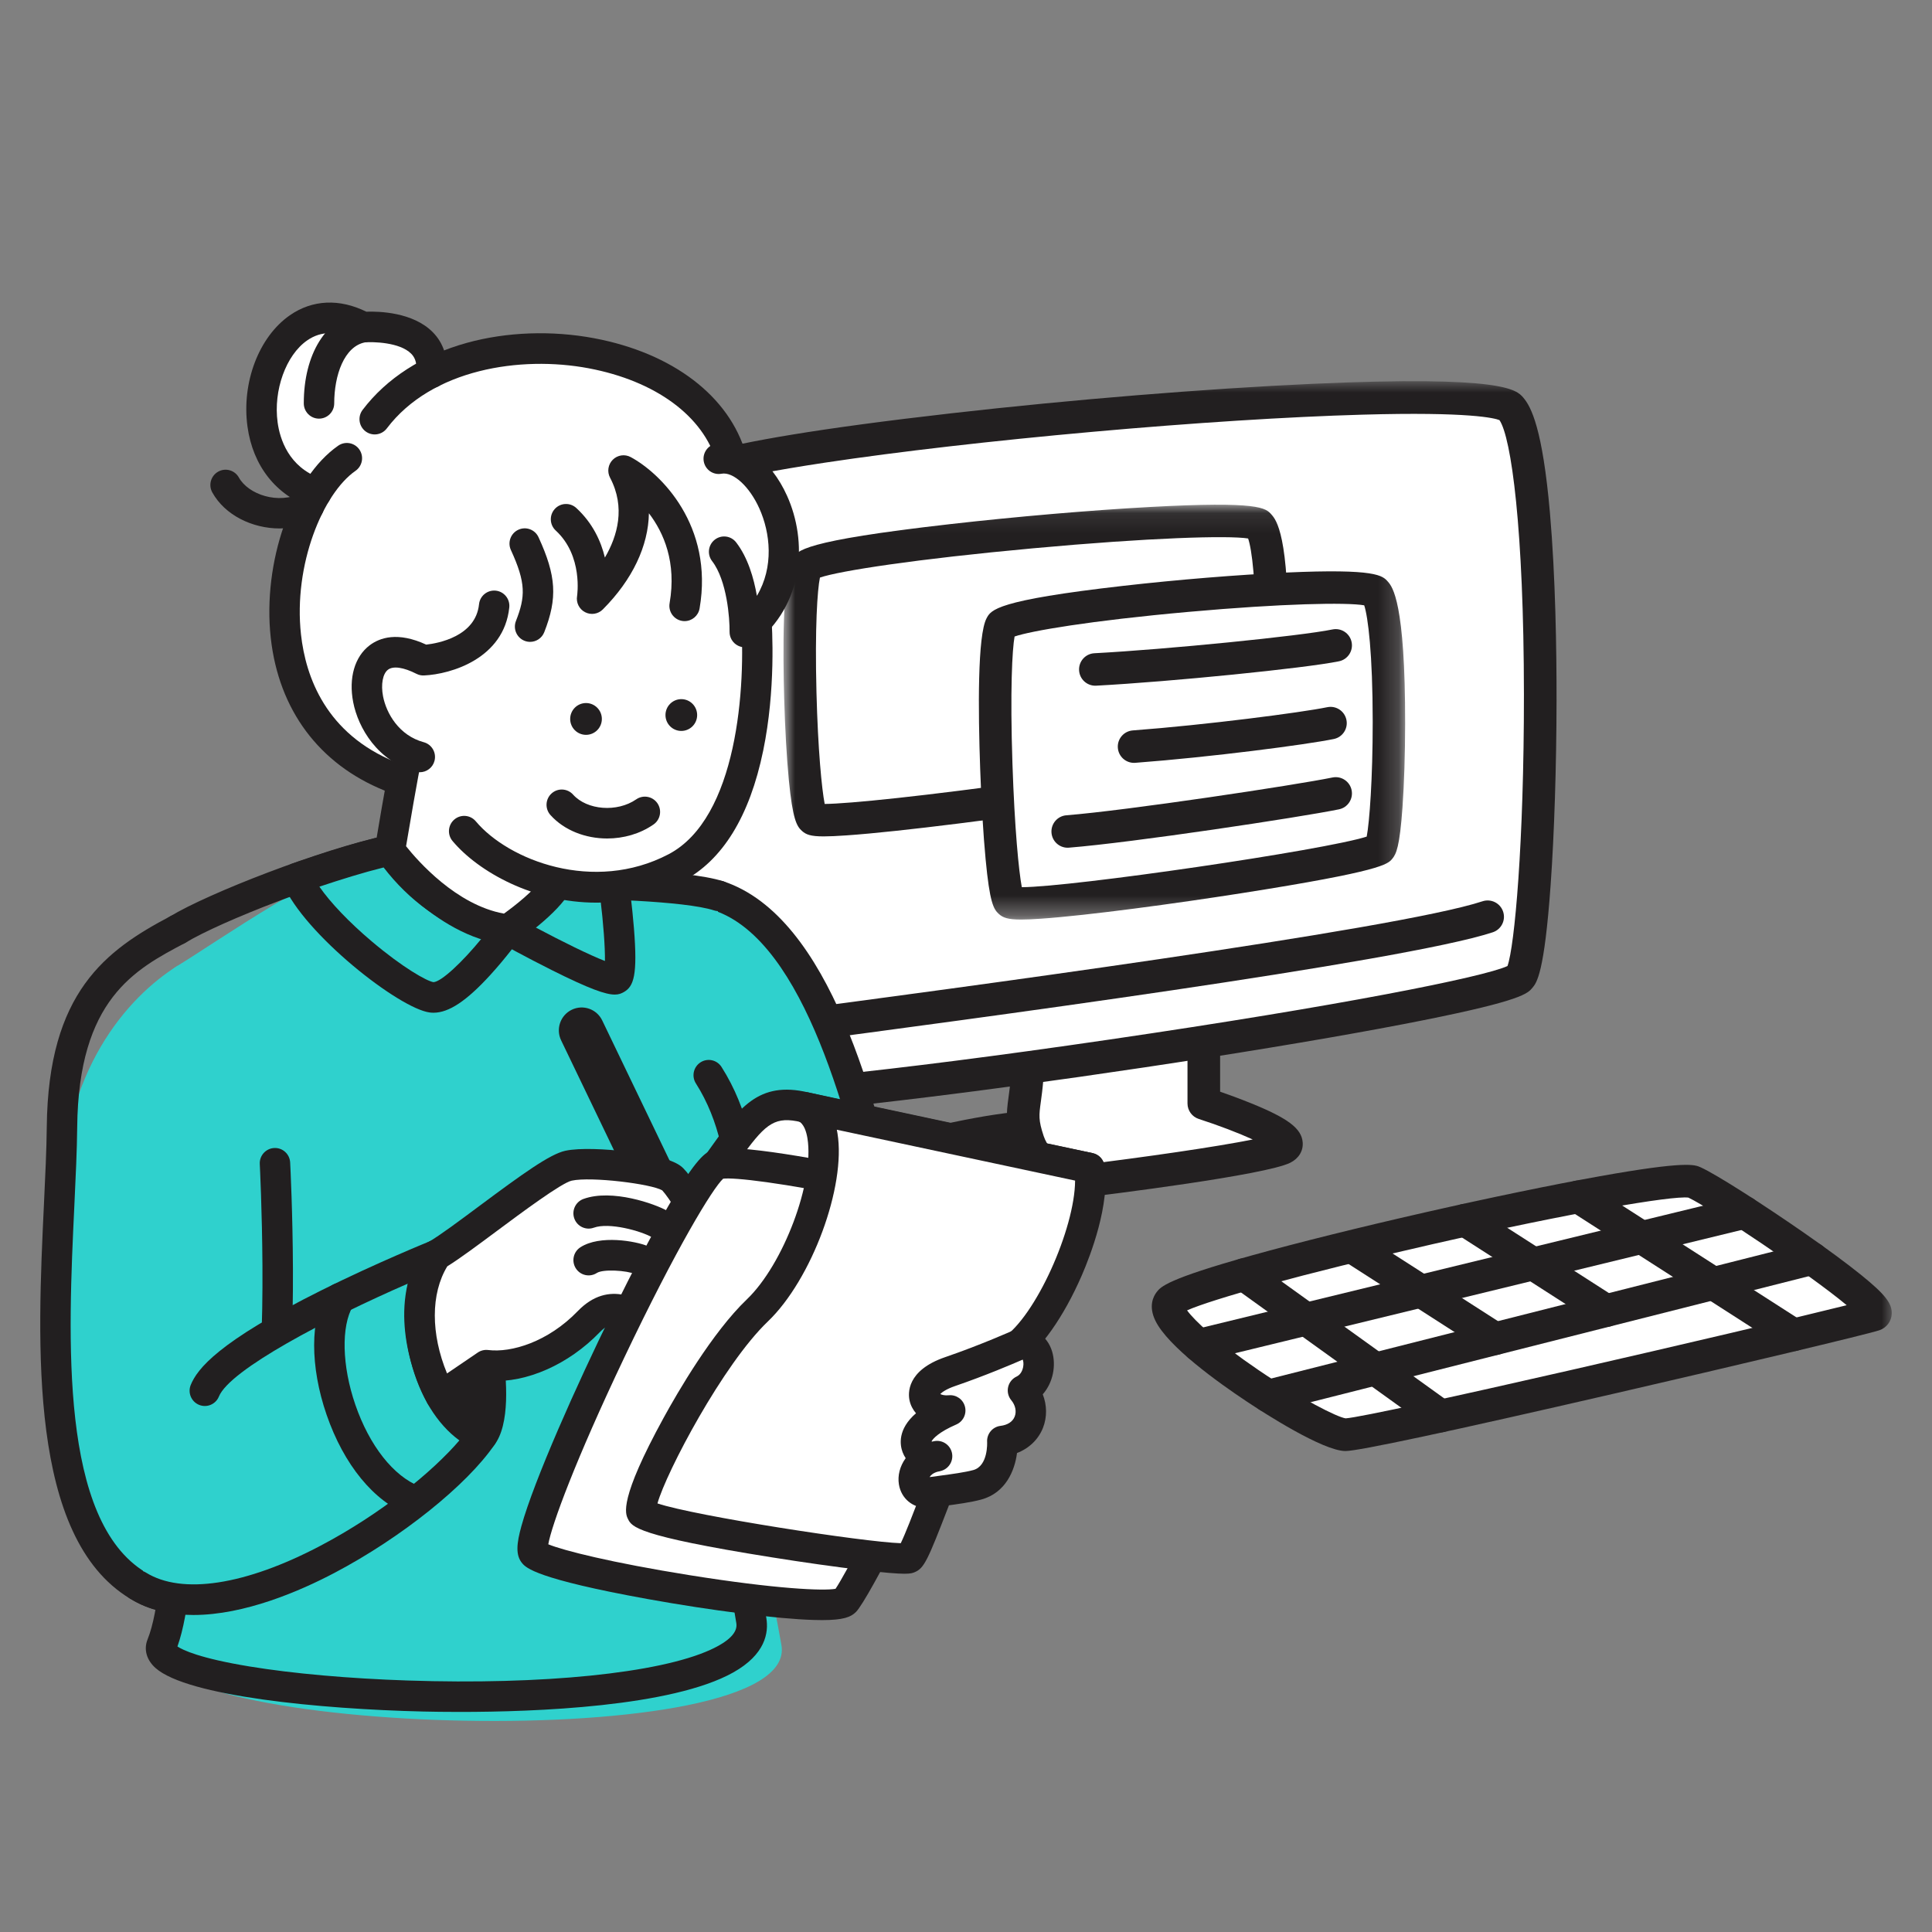 <svg width="96" height="96" viewBox="0 0 96 96" fill="none" xmlns="http://www.w3.org/2000/svg">
<rect x="0" y="0" width="96" height="96" fill="#808080" stroke="none"/>
<mask id="mask0_616_3201" style="mask-type:luminance" maskUnits="userSpaceOnUse" x="32" y="18" width="62" height="60">
<path d="M94 18.941H32.223V77.666H94V18.941Z" fill="white"/>
</mask>
<g mask="url(#mask0_616_3201)">
<path d="M47.873 70.512C47.917 70.512 47.962 70.509 48.007 70.501C48.449 70.427 48.747 70.009 48.673 69.567C48.46 68.287 47.521 67.342 46.578 67.461C45.986 67.536 45.332 68.064 45.438 69.306C45.476 69.753 45.869 70.082 46.315 70.045C46.63 70.018 46.887 69.814 46.998 69.54C47.029 69.626 47.056 69.724 47.074 69.834C47.141 70.231 47.484 70.512 47.873 70.512H47.873Z" fill="#221F20"/>
<path d="M84.171 58.742C82.792 58.127 59.06 63.491 58.118 64.696C57.175 65.901 65.534 71.29 66.856 71.29C68.179 71.29 92.22 65.649 93.123 65.332C94.026 65.016 85.549 59.358 84.171 58.742Z" fill="white"/>
<path d="M66.856 72.101C67.504 72.101 72.037 71.132 80.328 69.22C86.069 67.897 92.846 66.289 93.39 66.098C93.745 65.974 93.984 65.654 93.999 65.284C94.021 64.764 93.668 64.315 92.488 63.359C91.787 62.792 90.804 62.066 89.646 61.261C87.749 59.941 85.306 58.361 84.5 58.001C84.214 57.873 83.782 57.68 79.508 58.444C77.129 58.87 74.037 59.509 70.8 60.245C67.539 60.987 64.475 61.748 62.174 62.389C57.977 63.558 57.678 63.942 57.479 64.196C57.303 64.42 57.061 64.905 57.41 65.624C58.034 66.906 60.516 68.687 61.941 69.634C62.811 70.213 65.738 72.101 66.856 72.101ZM91.761 64.855C86.916 66.066 68.236 70.392 66.864 70.477C66.448 70.418 64.688 69.541 62.533 68.077C60.453 66.663 59.353 65.618 58.985 65.111C60.224 64.565 64.586 63.322 71.182 61.823C78.147 60.24 83.069 59.41 83.893 59.508C85.06 60.062 89.913 63.311 91.761 64.855ZM83.84 59.483C83.84 59.483 83.841 59.484 83.842 59.484C83.841 59.484 83.841 59.484 83.84 59.483Z" fill="#221F20"/>
<path d="M71.589 71.172C71.841 71.172 72.09 71.054 72.248 70.833C72.509 70.469 72.426 69.962 72.062 69.701L62.291 62.674C61.927 62.412 61.42 62.495 61.159 62.859C60.898 63.224 60.981 63.731 61.345 63.992L71.117 71.019C71.26 71.122 71.425 71.172 71.589 71.172Z" fill="#221F20"/>
<path d="M74.291 67.331C74.558 67.331 74.819 67.199 74.974 66.957C75.216 66.58 75.106 66.078 74.729 65.836L67.617 61.271C67.24 61.029 66.739 61.139 66.498 61.516C66.256 61.893 66.366 62.395 66.743 62.637L73.854 67.202C73.99 67.289 74.141 67.331 74.291 67.331Z" fill="#221F20"/>
<path d="M79.804 65.936C80.071 65.936 80.332 65.804 80.487 65.562C80.729 65.185 80.619 64.683 80.242 64.441L73.24 59.946C72.862 59.704 72.361 59.814 72.12 60.191C71.878 60.568 71.988 61.07 72.365 61.312L79.367 65.808C79.503 65.894 79.654 65.936 79.804 65.936Z" fill="#221F20"/>
<path d="M89.113 67.139C89.38 67.139 89.641 67.007 89.796 66.765C90.038 66.388 89.928 65.886 89.551 65.644L78.867 58.785C78.49 58.544 77.989 58.654 77.747 59.031C77.506 59.408 77.615 59.91 77.992 60.152L88.676 67.01C88.812 67.097 88.963 67.139 89.113 67.139Z" fill="#221F20"/>
<path d="M59.561 67.658C59.624 67.658 59.689 67.651 59.753 67.635L86.873 61.034C87.308 60.929 87.575 60.49 87.469 60.054C87.363 59.619 86.925 59.351 86.49 59.457L59.37 66.058C58.935 66.164 58.668 66.603 58.774 67.038C58.864 67.409 59.196 67.658 59.561 67.658Z" fill="#221F20"/>
<path d="M63.022 70.181C63.088 70.181 63.155 70.173 63.221 70.156L90.243 63.321C90.677 63.211 90.94 62.77 90.831 62.336C90.721 61.901 90.28 61.637 89.846 61.748L62.824 68.583C62.39 68.692 62.127 69.134 62.237 69.568C62.33 69.936 62.66 70.181 63.022 70.181Z" fill="#221F20"/>
<path d="M45.179 70.795C45.433 70.795 45.682 70.677 45.84 70.455C46.1 70.09 46.015 69.583 45.651 69.323C42.926 67.377 39.637 67.376 37.235 67.376C36.05 67.376 34.706 67.375 34.407 67.061C34.364 67.016 34.346 66.924 34.353 66.786C34.399 65.837 35.485 65.384 37.013 64.847C38.21 64.427 39.34 64.031 39.603 63.025C39.846 62.096 39.133 61.283 38.898 61.016C38.844 60.954 38.836 60.922 38.836 60.922C38.847 60.706 39.761 59.613 44.025 58.3C47.191 57.324 50.476 56.773 51.82 56.801C52.269 56.808 52.639 56.455 52.648 56.007C52.658 55.559 52.303 55.188 51.855 55.178C50.218 55.144 46.991 55.731 44.013 56.608C40.197 57.733 37.967 58.937 37.384 60.189C37.083 60.837 37.191 61.529 37.681 62.087C37.949 62.393 38.013 62.559 38.027 62.616C37.856 62.832 36.997 63.133 36.477 63.316C34.941 63.855 32.837 64.594 32.734 66.707C32.705 67.306 32.872 67.801 33.233 68.18C34.011 68.998 35.434 68.998 37.235 68.999C39.539 68.999 42.407 68.999 44.709 70.644C44.852 70.746 45.017 70.795 45.179 70.795L45.179 70.795Z" fill="#221F20"/>
<path d="M51.088 52.072C51.088 55.14 50.529 55.019 51.088 56.701C51.648 58.383 53.558 58.722 53.558 58.722C53.558 58.722 62.592 57.629 63.75 57.049C64.909 56.469 59.815 54.829 59.815 54.829V50.748" fill="white"/>
<path d="M53.559 59.534C53.591 59.534 53.624 59.532 53.656 59.528C55.188 59.343 62.892 58.387 64.114 57.775C64.532 57.566 64.763 57.188 64.73 56.766C64.678 56.075 64.003 55.565 62.153 54.816C61.585 54.586 61.024 54.383 60.627 54.245V50.748C60.627 50.299 60.264 49.936 59.816 49.936C59.369 49.936 59.006 50.299 59.006 50.748V54.829C59.006 55.181 59.233 55.493 59.568 55.601C60.563 55.922 61.547 56.301 62.248 56.62C60.437 56.986 56.883 57.5 53.602 57.9C53.27 57.811 52.193 57.45 51.858 56.445C51.594 55.651 51.626 55.421 51.72 54.737C51.796 54.181 51.9 53.421 51.9 52.072C51.9 51.623 51.537 51.26 51.089 51.26C50.642 51.26 50.279 51.623 50.279 52.072C50.279 53.31 50.183 54.007 50.114 54.516C49.998 55.363 49.954 55.857 50.32 56.957C51.024 59.073 53.32 59.504 53.417 59.521C53.464 59.529 53.511 59.534 53.559 59.534L53.559 59.534Z" fill="#221F20"/>
<path d="M75.076 20.286C73.457 18.418 34.771 21.897 33.664 23.985C32.315 26.527 33.365 53.316 34.639 54.476C35.913 55.636 74.367 49.953 75.525 48.561C76.683 47.17 77.206 22.744 75.076 20.286Z" fill="white"/>
<path d="M35.874 55.443C36.405 55.443 37.106 55.414 38.045 55.349C42.526 55.039 51.402 53.909 60.131 52.537C64.357 51.873 68.034 51.234 70.765 50.687C75.619 49.716 75.912 49.364 76.147 49.081C76.354 48.832 76.739 48.37 77.051 43.959C77.233 41.395 77.339 38.066 77.344 34.825C77.347 32.315 77.293 28.656 77.015 25.474C76.65 21.298 76.082 20.209 75.688 19.754C75.351 19.366 74.725 18.643 65.2 19.073C59.936 19.311 53.244 19.856 47.299 20.533C33.759 22.074 33.211 23.107 32.948 23.604C31.937 25.509 32.241 36.465 32.358 39.777C32.488 43.472 32.7 46.98 32.952 49.656C33.405 54.45 33.819 54.827 34.094 55.076C34.323 55.285 34.626 55.443 35.874 55.443V55.443ZM74.906 48.001C73.744 48.545 66.594 49.976 55.13 51.654C43.861 53.304 36.656 53.97 35.192 53.799C34.774 52.582 34.222 47.054 33.962 39.256C33.68 30.804 33.936 25.494 34.342 24.449C34.585 24.306 35.784 23.774 41.007 22.987C44.627 22.442 49.352 21.898 54.312 21.455C59.281 21.01 64.028 20.709 67.678 20.605C73.043 20.452 74.271 20.781 74.507 20.875C75.097 21.736 75.717 26.291 75.723 34.49C75.728 41.909 75.256 47.035 74.906 48.001Z" fill="#221F20"/>
<path d="M36.739 52.163C36.777 52.163 36.816 52.161 36.854 52.155C37.233 52.101 38.147 51.98 39.411 51.813C47.7 50.714 69.716 47.796 74.174 46.325C74.599 46.185 74.83 45.727 74.69 45.301C74.55 44.875 74.091 44.644 73.666 44.784C69.353 46.206 46.657 49.215 39.198 50.204C37.93 50.372 37.013 50.493 36.626 50.548C36.183 50.611 35.875 51.022 35.938 51.466C35.995 51.871 36.342 52.163 36.739 52.163L36.739 52.163Z" fill="#221F20"/>
</g>
<mask id="mask1_616_3201" style="mask-type:luminance" maskUnits="userSpaceOnUse" x="38" y="25" width="32" height="21">
<path d="M69.821 25.08H38.933V45.692H69.821V25.08Z" fill="white"/>
</mask>
<g mask="url(#mask1_616_3201)">
<path d="M62.577 26.105C61.823 25.235 40.586 27.191 40.071 28.162C39.443 29.345 39.793 40.147 40.386 40.687C40.979 41.227 62.108 38.246 62.647 37.598C63.186 36.951 63.568 27.248 62.577 26.105Z" fill="white"/>
<path d="M40.93 41.56C41.215 41.56 41.58 41.543 42.059 41.51C44.787 41.321 50.108 40.627 54.171 40.023C56.522 39.674 58.568 39.34 60.088 39.059C62.918 38.534 63.064 38.358 63.267 38.115C63.448 37.897 63.639 37.537 63.806 35.766C63.906 34.7 63.973 33.38 63.992 32.049C64.072 26.598 63.405 25.828 63.186 25.576C62.895 25.24 62.595 24.893 57.12 25.193C54.183 25.353 50.478 25.672 47.207 26.044C39.837 26.883 39.583 27.361 39.359 27.783C38.871 28.703 38.903 32.504 38.965 34.689C39.008 36.204 39.09 37.645 39.196 38.746C39.386 40.724 39.593 41.056 39.844 41.284C40.049 41.471 40.279 41.56 40.93 41.56V41.56ZM62.014 36.997C61.022 37.292 57.234 37.975 51.485 38.78C45.933 39.558 42.17 39.938 40.978 39.948C40.833 39.193 40.643 37.261 40.57 34.406C40.487 31.151 40.617 29.304 40.742 28.7C41.692 28.369 45.528 27.776 51.332 27.245C57.148 26.712 61.032 26.6 62.018 26.757C62.203 27.285 62.419 28.924 62.382 31.9C62.351 34.415 62.161 36.34 62.014 36.997Z" fill="#221F20"/>
<path d="M68.36 29.437C67.631 28.597 50.232 30.162 49.733 31.101C49.127 32.244 49.599 44.294 50.172 44.815C50.745 45.337 68.041 42.781 68.562 42.155C69.083 41.529 69.318 30.543 68.36 29.437Z" fill="white"/>
<path d="M50.736 45.692C50.996 45.692 51.321 45.678 51.733 45.649C54.074 45.487 58.428 44.895 61.705 44.38C68.669 43.287 68.953 42.946 69.181 42.672C69.376 42.437 69.55 42.083 69.689 40.117C69.772 38.937 69.819 37.467 69.821 35.977C69.83 29.902 69.182 29.154 68.969 28.908C68.7 28.599 68.395 28.247 63.898 28.45C61.52 28.558 58.499 28.804 55.816 29.11C49.496 29.829 49.244 30.303 49.022 30.722C48.571 31.572 48.6 35.269 48.705 38.22C48.764 39.89 48.859 41.477 48.974 42.689C49.178 44.854 49.367 45.173 49.63 45.413C49.836 45.6 50.08 45.692 50.736 45.692L50.736 45.692ZM67.911 41.57C65.83 42.244 53.275 44.078 50.773 44.084C50.622 43.281 50.416 41.18 50.308 37.947C50.187 34.304 50.297 32.269 50.414 31.628C51.196 31.356 54.142 30.843 59.057 30.404C63.735 29.985 66.916 29.926 67.787 30.078C67.975 30.645 68.208 32.477 68.209 35.859C68.21 38.711 68.047 40.861 67.911 41.57Z" fill="#221F20"/>
<path d="M54.423 34.072C54.437 34.072 54.452 34.072 54.467 34.071C58.197 33.872 64.85 33.204 66.533 32.859C66.969 32.77 67.25 32.343 67.161 31.906C67.072 31.47 66.646 31.188 66.21 31.277C64.614 31.605 57.981 32.267 54.381 32.459C53.936 32.482 53.595 32.862 53.619 33.307C53.642 33.738 53.997 34.072 54.423 34.072Z" fill="#221F20"/>
<path d="M56.348 37.906C56.368 37.906 56.389 37.906 56.409 37.904C60.162 37.622 64.907 37.002 66.275 36.721C66.712 36.632 66.993 36.206 66.903 35.769C66.814 35.332 66.388 35.051 65.952 35.14C64.655 35.406 59.921 36.021 56.288 36.294C55.844 36.328 55.511 36.715 55.545 37.16C55.577 37.584 55.93 37.906 56.348 37.906Z" fill="#221F20"/>
<path d="M53.051 42.123C53.072 42.123 53.094 42.122 53.115 42.12C56.25 41.871 64.591 40.613 66.533 40.215C66.969 40.126 67.25 39.699 67.161 39.262C67.072 38.826 66.646 38.544 66.21 38.633C64.347 39.015 56.005 40.272 52.988 40.511C52.544 40.546 52.213 40.935 52.248 41.38C52.282 41.802 52.634 42.123 53.051 42.123Z" fill="#221F20"/>
</g>
<path d="M35.713 44.515C40.751 46.192 42.931 55.571 44.206 60.925C44.206 60.925 46.588 62.614 45.402 64.509L50.687 66.786C47.452 67.303 45.402 73.229 47.516 73.577C47.516 73.577 41.959 73.876 38.08 71.849C34.201 69.821 30.814 54.309 30.814 54.309" fill="#2FD1CD"/>
<path d="M46.701 74.353C44.946 74.353 40.864 74.16 37.73 72.522C35.914 71.573 34.129 68.311 32.273 62.552C30.945 58.433 30.083 54.51 30.075 54.471C29.985 54.062 30.244 53.657 30.651 53.567C31.059 53.477 31.462 53.737 31.552 54.146C31.56 54.184 32.408 58.045 33.715 62.095C35.947 69.019 37.626 70.756 38.428 71.175C40.876 72.454 44.091 72.758 45.956 72.819C45.917 72.623 45.897 72.412 45.898 72.187C45.901 70.534 47.003 68.055 48.783 66.792L45.103 65.207C44.9 65.119 44.745 64.947 44.679 64.735C44.614 64.523 44.644 64.293 44.761 64.105C45.549 62.846 43.84 61.596 43.767 61.544C43.62 61.437 43.513 61.279 43.47 61.102L43.427 60.921C42.249 55.972 40.056 46.76 35.474 45.235C35.078 45.103 34.864 44.674 34.995 44.276C35.126 43.878 35.554 43.663 35.95 43.794C41.305 45.577 43.542 54.873 44.879 60.486C45.743 61.194 46.814 62.581 46.397 64.112L50.985 66.089C51.294 66.222 51.478 66.545 51.437 66.88C51.395 67.216 51.138 67.483 50.806 67.536C48.936 67.835 47.413 70.566 47.41 72.19C47.409 72.371 47.431 72.794 47.638 72.828C48.019 72.891 48.291 73.231 48.27 73.618C48.249 74.005 47.941 74.314 47.556 74.335C47.504 74.338 47.194 74.353 46.701 74.353L46.701 74.353Z" fill="#221F20"/>
<path d="M35.713 44.515C33.799 43.893 27.7 43.886 27.7 43.886L19.377 42.248C16.267 42.915 10.73 46.832 8.829 47.985C5.344 50.099 10.866 59.362 9.803 65.585C8.741 71.808 9.205 78.901 8.032 81.751C6.22 86.158 39.794 87.347 38.829 81.746C37.864 76.146 35.511 68.252 36.338 64.785C37.164 61.318 37.332 56.752 35.216 53.427" fill="#2FD1CD"/>
<path d="M22.847 85.065C22.1 85.065 21.476 85.055 21.028 85.045C15.883 84.924 9.313 84.285 7.731 82.885C7.283 82.488 7.133 81.958 7.331 81.466C7.907 80.036 8.06 77.315 8.237 74.164C8.39 71.441 8.563 68.355 9.058 65.456C9.129 65.043 9.52 64.766 9.931 64.836C10.342 64.907 10.619 65.3 10.548 65.713C10.068 68.527 9.897 71.567 9.747 74.249C9.57 77.392 9.417 80.126 8.817 81.813C9.081 81.989 9.923 82.4 12.407 82.807C14.557 83.16 17.347 83.407 20.262 83.504C26.977 83.727 32.737 83.143 35.294 81.98C36.23 81.554 36.666 81.107 36.587 80.65C35.229 72.772 34.907 67.524 35.602 64.608C36.08 62.603 36.936 57.54 34.579 53.835C34.354 53.482 34.457 53.013 34.809 52.787C35.16 52.561 35.628 52.664 35.853 53.018C38.523 57.213 37.595 62.768 37.073 64.961C36.436 67.635 36.773 72.826 38.077 80.391C38.205 81.135 38.025 82.21 36.438 83.101C33.388 84.813 26.585 85.065 22.847 85.065Z" fill="#221F20"/>
<path d="M8.83 46.951C8.574 46.951 8.324 46.82 8.182 46.584C7.966 46.225 8.081 45.759 8.438 45.542C10.359 44.377 15.933 42.21 19.219 41.506C19.319 41.485 19.422 41.484 19.522 41.503L27.774 43.127C28.512 43.13 34.037 43.172 35.946 43.793C36.343 43.922 36.56 44.35 36.432 44.749C36.303 45.148 35.877 45.366 35.48 45.237C34.004 44.757 29.363 44.647 27.699 44.645C27.65 44.645 27.602 44.64 27.554 44.631L19.385 43.023C16.263 43.722 10.979 45.775 9.22 46.842C9.098 46.916 8.963 46.951 8.83 46.951Z" fill="#221F20"/>
<path d="M14.761 43.631C15.678 45.827 20.208 49.395 21.45 49.557C22.693 49.72 25.224 46.192 25.224 46.192C22.848 45.626 20.859 44.381 19.377 42.248C17.844 42.597 16.269 43.119 14.761 43.631Z" fill="#2FD1CD"/>
<path d="M21.541 50.322C21.478 50.322 21.415 50.318 21.353 50.31C19.819 50.109 15.095 46.392 14.063 43.924C13.982 43.73 13.985 43.51 14.072 43.318C14.158 43.126 14.32 42.979 14.519 42.911C16.108 42.373 17.663 41.86 19.21 41.508C19.51 41.44 19.821 41.56 19.997 41.814C21.316 43.712 23.083 44.902 25.399 45.453C25.644 45.512 25.845 45.689 25.933 45.927C26.021 46.164 25.985 46.43 25.838 46.636C25.811 46.673 25.169 47.564 24.36 48.449C23.185 49.734 22.304 50.322 21.541 50.322ZM15.87 44.058C16.415 44.846 17.345 45.824 18.471 46.776C20.009 48.078 21.205 48.752 21.54 48.803C21.928 48.783 22.965 47.82 23.949 46.612C21.967 45.932 20.329 44.756 19.064 43.103C18.017 43.364 16.953 43.698 15.87 44.058Z" fill="#221F20"/>
<path d="M27.7 43.886L30.504 43.947C30.504 43.947 31.111 48.353 30.626 48.635C30.141 48.917 25.224 46.192 25.224 46.192C26.201 45.515 27.037 44.753 27.7 43.886V43.886Z" fill="#2FD1CD"/>
<path d="M30.547 49.42C30.1 49.42 29.301 49.147 27.406 48.198C26.117 47.553 24.871 46.863 24.859 46.856C24.63 46.729 24.482 46.492 24.469 46.23C24.456 45.967 24.579 45.717 24.795 45.567C25.734 44.916 26.51 44.195 27.1 43.423C27.247 43.232 27.477 43.12 27.716 43.127L30.52 43.188C30.891 43.196 31.202 43.474 31.253 43.843C31.259 43.889 31.408 44.979 31.5 46.124C31.688 48.464 31.49 49.01 31.004 49.292C30.878 49.365 30.748 49.42 30.547 49.42L30.547 49.42ZM26.617 46.085C27.951 46.794 29.314 47.464 30.059 47.751C30.071 47.065 29.976 45.847 29.837 44.692L28.056 44.653C27.64 45.154 27.158 45.632 26.617 46.085Z" fill="#221F20"/>
<path d="M20.238 37.423C19.957 38.753 19.377 42.248 19.377 42.248C19.377 42.248 21.876 45.789 25.224 46.192C25.224 46.192 27.096 44.941 27.7 43.886L28.526 38.574" fill="white"/>
<path d="M25.224 46.951C25.194 46.951 25.164 46.949 25.134 46.946C21.495 46.507 18.87 42.843 18.76 42.687C18.645 42.524 18.598 42.321 18.631 42.124C18.655 41.98 19.217 38.596 19.499 37.265C19.585 36.855 19.987 36.594 20.395 36.68C20.803 36.767 21.064 37.17 20.978 37.581C20.753 38.643 20.327 41.153 20.177 42.048C20.76 42.781 22.675 44.968 25.04 45.397C25.594 45.001 26.562 44.237 26.976 43.617L27.78 38.456C27.844 38.042 28.231 37.759 28.643 37.824C29.056 37.888 29.338 38.277 29.273 38.691L28.447 44.003C28.432 44.095 28.401 44.184 28.355 44.264C27.682 45.44 25.849 46.686 25.642 46.824C25.518 46.907 25.372 46.951 25.224 46.951V46.951Z" fill="#221F20"/>
<path d="M19.377 38.573C14.656 37.307 11.662 29.073 17.234 22.77C19.579 19.219 23.951 14.62 33.483 19.135C36.251 20.447 41.152 27.57 37.563 30.524C37.637 32.795 37.65 41.103 33.567 43.121C30.503 44.635 25.46 44.089 23.063 41.3C22.623 39.788 20.016 36.194 19.377 38.573V38.573Z" fill="white"/>
<path d="M29.627 44.852C26.529 44.852 23.781 43.333 22.486 41.789C22.217 41.468 22.258 40.989 22.578 40.719C22.897 40.449 23.374 40.49 23.643 40.811C25.267 42.748 29.499 44.395 33.219 42.448C36.634 40.66 37.084 34.149 36.81 30.583C36.778 30.165 37.09 29.8 37.506 29.768C37.922 29.737 38.286 30.048 38.318 30.466C38.382 31.306 38.544 34.282 37.924 37.293C37.249 40.569 35.901 42.756 33.917 43.794C32.484 44.545 31.02 44.852 29.627 44.852Z" fill="#221F20"/>
<path d="M20.86 38.372C20.795 38.372 20.729 38.364 20.663 38.346C18.76 37.833 17.797 36.165 17.55 34.892C17.317 33.688 17.622 32.631 18.368 32.065C18.874 31.682 19.765 31.378 21.178 32.031C21.771 31.964 23.635 31.626 23.803 30.024C23.846 29.608 24.218 29.306 24.634 29.349C25.049 29.393 25.35 29.767 25.306 30.183C25.041 32.718 22.419 33.502 21.069 33.563C20.939 33.57 20.81 33.541 20.694 33.482C20.053 33.156 19.537 33.081 19.279 33.277C19.018 33.475 18.919 34.008 19.034 34.602C19.198 35.446 19.825 36.548 21.055 36.88C21.459 36.989 21.698 37.405 21.589 37.81C21.499 38.149 21.193 38.372 20.86 38.372V38.372Z" fill="#221F20"/>
<path d="M26.34 31.894C26.248 31.894 26.154 31.877 26.063 31.841C25.675 31.687 25.484 31.247 25.637 30.857C26.11 29.65 26.14 28.971 25.386 27.33C25.211 26.949 25.377 26.498 25.756 26.323C26.135 26.147 26.584 26.313 26.759 26.694C27.642 28.615 27.709 29.718 27.044 31.413C26.926 31.712 26.641 31.894 26.34 31.894V31.894Z" fill="#221F20"/>
<path d="M34.018 30.863C33.975 30.863 33.931 30.86 33.888 30.852C33.476 30.78 33.201 30.387 33.272 29.974C33.623 27.939 32.983 26.471 32.244 25.504C32.216 27.122 31.433 28.797 29.954 30.282C29.721 30.516 29.363 30.572 29.071 30.419C28.779 30.267 28.618 29.942 28.675 29.616C28.677 29.599 28.983 27.62 27.614 26.361C27.307 26.078 27.286 25.598 27.568 25.289C27.85 24.98 28.328 24.959 28.636 25.242C29.456 25.997 29.863 26.898 30.057 27.705C30.682 26.635 31.092 25.214 30.314 23.737C30.158 23.442 30.213 23.079 30.448 22.844C30.684 22.608 31.045 22.555 31.338 22.712C32.832 23.515 35.471 26.119 34.762 30.233C34.698 30.602 34.379 30.863 34.018 30.863L34.018 30.863Z" fill="#221F20"/>
<path d="M15.708 24.497C10.719 22.77 13.275 13.658 18.039 16.257C18.039 16.257 21.673 15.946 21.44 18.521" fill="white"/>
<path d="M15.708 25.256C15.626 25.256 15.543 25.243 15.461 25.214C13.717 24.611 12.563 23.146 12.297 21.195C11.998 19.007 12.864 16.734 14.403 15.666C15.522 14.89 16.864 14.829 18.202 15.488C18.835 15.466 20.519 15.511 21.501 16.503C22.029 17.035 22.268 17.757 22.193 18.59C22.155 19.007 21.787 19.315 21.371 19.277C20.956 19.239 20.649 18.87 20.687 18.453C20.733 17.944 20.562 17.707 20.429 17.573C19.863 17.002 18.526 16.977 18.102 17.013C17.955 17.025 17.807 16.995 17.677 16.924C16.775 16.432 15.963 16.429 15.263 16.915C14.208 17.646 13.577 19.398 13.795 20.988C13.904 21.79 14.33 23.217 15.954 23.779C16.349 23.916 16.559 24.348 16.422 24.744C16.315 25.058 16.021 25.256 15.708 25.256Z" fill="#221F20"/>
<path d="M15.851 20.802C15.434 20.802 15.095 20.462 15.095 20.043C15.095 17.592 16.199 15.812 17.907 15.509C18.318 15.437 18.71 15.712 18.783 16.125C18.855 16.538 18.581 16.931 18.17 17.004C17.09 17.196 16.607 18.669 16.607 20.043C16.607 20.462 16.269 20.802 15.851 20.802Z" fill="#221F20"/>
<path d="M13.901 26.259C12.533 26.259 11.174 25.597 10.549 24.468C10.346 24.101 10.478 23.639 10.843 23.435C11.208 23.232 11.668 23.364 11.871 23.73C12.333 24.565 13.83 25.09 14.996 24.489C15.367 24.297 15.823 24.445 16.014 24.818C16.204 25.191 16.058 25.648 15.686 25.84C15.133 26.125 14.516 26.258 13.901 26.258L13.901 26.259Z" fill="#221F20"/>
<path d="M37.008 32.163C36.893 32.163 36.778 32.137 36.671 32.083C36.41 31.953 36.247 31.683 36.252 31.391C36.262 30.741 36.125 28.841 35.383 27.88C35.128 27.549 35.188 27.072 35.519 26.815C35.849 26.559 36.324 26.619 36.579 26.951C37.161 27.705 37.458 28.73 37.609 29.607C38.467 28.169 38.275 26.471 37.731 25.263C37.241 24.172 36.433 23.433 35.852 23.539C35.441 23.617 35.047 23.344 34.97 22.932C34.894 22.52 35.165 22.124 35.575 22.047C36.882 21.803 38.302 22.844 39.109 24.637C40.114 26.871 39.999 30.014 37.474 32.001C37.339 32.108 37.174 32.163 37.008 32.163H37.008Z" fill="#221F20"/>
<path d="M36.338 23.529C36.009 23.529 35.706 23.312 35.611 22.979C34.955 20.677 32.578 18.928 29.251 18.3C25.867 17.662 21.453 18.338 19.221 21.287C18.968 21.621 18.494 21.686 18.161 21.432C17.829 21.178 17.764 20.702 18.017 20.368C19.205 18.798 20.996 17.646 23.196 17.037C25.168 16.491 27.418 16.41 29.53 16.808C33.432 17.544 36.248 19.694 37.065 22.561C37.18 22.964 36.948 23.384 36.546 23.5C36.477 23.52 36.407 23.529 36.338 23.529Z" fill="#221F20"/>
<path d="M19.378 39.333C19.283 39.333 19.187 39.315 19.094 39.277C15.852 37.96 13.849 35.268 13.454 31.696C13.037 27.938 14.509 23.743 16.805 22.146C17.148 21.907 17.619 21.993 17.857 22.337C18.095 22.682 18.009 23.155 17.666 23.394C16.047 24.52 14.572 28.058 14.956 31.528C15.191 33.645 16.197 36.463 19.661 37.87C20.049 38.027 20.235 38.47 20.079 38.858C19.96 39.154 19.677 39.333 19.378 39.333Z" fill="#221F20"/>
<path d="M29.119 36.514C29.553 36.514 29.906 36.161 29.906 35.724C29.906 35.288 29.553 34.934 29.119 34.934C28.684 34.934 28.332 35.288 28.332 35.724C28.332 36.161 28.684 36.514 29.119 36.514Z" fill="#221F20"/>
<path d="M33.854 36.32C34.289 36.32 34.641 35.967 34.641 35.53C34.641 35.094 34.289 34.74 33.854 34.74C33.42 34.74 33.067 35.094 33.067 35.53C33.067 35.967 33.42 36.32 33.854 36.32Z" fill="#221F20"/>
<path d="M30.169 41.664C29.096 41.664 28.038 41.264 27.351 40.498C27.072 40.187 27.097 39.706 27.407 39.426C27.717 39.146 28.195 39.171 28.475 39.482C29.173 40.261 30.669 40.374 31.614 39.719C31.958 39.481 32.429 39.568 32.666 39.912C32.903 40.257 32.817 40.73 32.473 40.968C31.798 41.437 30.979 41.664 30.169 41.664Z" fill="#221F20"/>
<path d="M8.829 47.985C6.307 49.563 3.078 53.239 3.014 59.787C2.95 66.335 2.057 77.18 6.852 78.785C11.648 80.39 12.629 73.85 13.31 70.773C14.138 67.029 13.663 57.802 13.663 57.802" fill="#2FD1CD"/>
<path d="M8.543 80.085C7.878 80.085 7.183 79.869 6.464 79.436C1.398 76.389 1.853 66.804 2.185 59.805C2.251 58.417 2.313 57.107 2.324 56.002C2.39 49.285 5.272 47.211 8.478 45.52C8.848 45.325 9.305 45.468 9.499 45.839C9.693 46.21 9.551 46.669 9.181 46.864C6.705 48.17 3.898 49.65 3.836 56.016C3.825 57.151 3.762 58.475 3.696 59.877C3.382 66.493 2.951 75.553 7.241 78.134C7.977 78.576 8.601 78.676 9.149 78.439C11.041 77.619 12.016 73.152 12.485 71.005C12.516 70.866 12.544 70.734 12.572 70.609C13.369 67.008 12.913 57.932 12.908 57.841C12.886 57.423 13.207 57.066 13.624 57.044C14.042 57.021 14.396 57.344 14.418 57.763C14.438 58.144 14.889 67.137 14.048 70.938C14.021 71.062 13.992 71.193 13.962 71.33C13.36 74.088 12.352 78.704 9.748 79.832C9.36 80.001 8.957 80.085 8.543 80.085L8.543 80.085Z" fill="#221F20"/>
<path d="M23.952 71.351C25.224 69.78 23.528 61.583 21.685 62.364C19.843 63.146 21.869 73.923 23.952 71.351Z" fill="#221F20"/>
<path d="M23.293 72.504C23.111 72.504 22.961 72.467 22.864 72.435C21.051 71.828 20.298 67.359 20.218 65.29C20.138 63.22 20.521 62.034 21.392 61.665C21.716 61.527 22.558 61.325 23.374 62.416C24.208 63.531 24.753 65.617 24.986 67.197C25.176 68.486 25.37 70.803 24.539 71.83C24.1 72.372 23.638 72.504 23.293 72.504L23.293 72.504ZM21.968 63.107C21.751 63.48 21.549 64.948 21.952 67.267C22.34 69.499 22.976 70.711 23.287 70.959C23.307 70.939 23.334 70.912 23.366 70.872C23.728 70.424 23.807 68.134 23.104 65.565C22.679 64.012 22.198 63.288 21.968 63.107Z" fill="#221F20"/>
<path d="M6.852 78.785C11.544 81.705 21.551 74.882 23.952 71.351C20.986 70.075 20.02 64.509 21.685 62.364C21.685 62.364 11.207 66.584 10.177 69.105" fill="#2FD1CD"/>
<path d="M9.608 80.248C8.484 80.248 7.398 80.018 6.455 79.43C6.1 79.21 5.99 78.742 6.21 78.385C6.43 78.029 6.896 77.919 7.251 78.14C9.038 79.252 12.195 78.769 15.911 76.814C18.941 75.221 21.517 73.109 22.826 71.573C21.717 70.765 20.861 69.384 20.416 67.648C20.069 66.292 20.03 64.925 20.274 63.779C16.245 65.531 11.424 68.055 10.877 69.393C10.718 69.781 10.276 69.966 9.89 69.806C9.504 69.647 9.32 69.204 9.478 68.816C9.801 68.026 10.827 66.679 15.982 64.109C18.726 62.742 21.378 61.67 21.404 61.659C21.722 61.532 22.085 61.633 22.29 61.907C22.496 62.182 22.492 62.56 22.282 62.831C21.601 63.708 21.436 65.534 21.88 67.27C22.306 68.933 23.192 70.198 24.25 70.653C24.458 70.743 24.615 70.921 24.678 71.139C24.741 71.357 24.704 71.592 24.577 71.779C23.211 73.788 19.936 76.412 16.613 78.159C14.899 79.061 12.156 80.248 9.608 80.248Z" fill="#221F20"/>
<path d="M20.582 75.327C20.491 75.327 20.399 75.311 20.309 75.275C18.574 74.601 17.086 72.785 16.227 70.295C15.401 67.898 15.404 65.533 16.236 64.123C16.449 63.762 16.913 63.643 17.272 63.856C17.631 64.07 17.75 64.536 17.537 64.896C16.944 65.902 16.992 67.872 17.656 69.799C18.358 71.836 19.554 73.354 20.855 73.86C21.244 74.011 21.438 74.451 21.287 74.842C21.171 75.142 20.885 75.327 20.582 75.327Z" fill="#221F20"/>
<path d="M35.483 66.019C35.061 66.019 34.656 65.782 34.461 65.376L27.882 51.694C27.609 51.128 27.846 50.447 28.41 50.174C28.974 49.901 29.652 50.138 29.924 50.705L36.503 64.386C36.775 64.952 36.539 65.633 35.975 65.906C35.816 65.983 35.648 66.019 35.483 66.019Z" fill="#221F20"/>
<path d="M21.686 62.364C23.169 61.498 27.155 58.162 28.247 57.924C29.339 57.686 32.898 58.067 33.42 58.591C33.942 59.115 35.081 61.117 35.508 61.784C35.935 62.451 35.366 63.547 34.511 62.975C34.511 62.975 35.033 65.5 33.942 64.881C33.942 64.881 34.132 66.691 33.135 66.31C32.139 65.929 30.767 64.107 29.248 65.68C27.729 67.252 25.692 68.025 24.166 67.835L21.906 69.37C20.729 67.141 20.369 64.319 21.686 62.364L21.686 62.364Z" fill="white"/>
<path d="M21.906 70.129C21.845 70.129 21.783 70.122 21.723 70.106C21.515 70.055 21.338 69.916 21.238 69.725C20.086 67.543 19.435 64.352 21.06 61.939C21.123 61.844 21.208 61.765 21.306 61.708C21.85 61.39 22.8 60.683 23.805 59.935C25.957 58.334 27.319 57.35 28.087 57.182C28.807 57.025 30.135 57.097 31.137 57.218C33.391 57.488 33.815 57.914 33.955 58.054C34.374 58.475 34.998 59.486 35.711 60.666C35.888 60.958 36.041 61.211 36.144 61.373C36.571 62.04 36.478 62.953 35.928 63.497C35.769 63.653 35.586 63.764 35.39 63.828C35.428 64.526 35.319 65.201 34.86 65.538C34.821 65.567 34.765 65.602 34.696 65.635C34.646 66.087 34.495 66.58 34.108 66.879C33.909 67.032 33.483 67.255 32.866 67.019C32.531 66.891 32.217 66.677 31.885 66.45C30.867 65.754 30.423 65.553 29.791 66.208C28.256 67.796 26.162 68.721 24.367 68.615L22.33 69.999C22.203 70.084 22.056 70.129 21.906 70.129ZM22.226 62.923C21.398 64.281 21.404 66.287 22.213 68.245L23.742 67.206C23.894 67.103 24.078 67.059 24.259 67.082C25.406 67.224 27.226 66.683 28.706 65.151C30.282 63.519 31.878 64.609 32.736 65.195C32.89 65.3 33.048 65.408 33.186 65.49C33.203 65.33 33.207 65.127 33.19 64.958C33.162 64.676 33.293 64.401 33.529 64.246C33.637 64.176 33.758 64.135 33.881 64.125C33.88 63.847 33.84 63.46 33.772 63.129C33.709 62.828 33.834 62.518 34.089 62.346C34.331 62.181 34.646 62.173 34.896 62.321C34.9 62.278 34.895 62.229 34.872 62.194C34.758 62.016 34.601 61.755 34.419 61.453C33.976 60.721 33.241 59.505 32.906 59.149C32.377 58.828 29.375 58.454 28.408 58.666C27.903 58.776 25.901 60.265 24.705 61.155C23.751 61.865 22.846 62.539 22.226 62.923H22.226Z" fill="#221F20"/>
<path d="M34.512 62.975C34.138 62.33 33.184 61.052 32.767 60.817C32.175 60.483 30.336 59.895 29.248 60.289" fill="white"/>
<path d="M34.512 63.734C34.252 63.734 33.999 63.599 33.858 63.357C33.458 62.668 32.629 61.631 32.39 61.475C31.832 61.161 30.267 60.727 29.504 61.004C29.112 61.145 28.678 60.941 28.537 60.547C28.395 60.153 28.599 59.718 28.991 59.575C30.423 59.057 32.562 59.831 33.138 60.156C33.831 60.547 34.919 62.169 35.165 62.593C35.375 62.955 35.253 63.42 34.892 63.631C34.773 63.701 34.642 63.734 34.512 63.734Z" fill="#221F20"/>
<path d="M33.942 64.881C33.432 64.07 32.42 62.84 31.88 62.615C31.34 62.389 29.876 62.21 29.248 62.615" fill="white"/>
<path d="M33.943 65.64C33.693 65.64 33.447 65.515 33.303 65.286C32.759 64.422 31.877 63.443 31.59 63.315C31.122 63.12 29.966 63.054 29.657 63.253C29.306 63.48 28.838 63.377 28.613 63.025C28.387 62.672 28.488 62.203 28.84 61.976C29.812 61.348 31.592 61.672 32.17 61.913C33.054 62.282 34.237 63.928 34.582 64.475C34.805 64.83 34.699 65.299 34.346 65.522C34.221 65.602 34.081 65.64 33.943 65.64V65.64Z" fill="#221F20"/>
<path d="M35.654 57.852C37.233 55.641 37.904 54.529 39.991 55.021C41.9 55.472 54.137 58.041 54.137 58.041C52.666 58.517 51.395 60.012 50.809 60.925L35.654 57.852Z" fill="white"/>
<path d="M50.809 61.684C50.76 61.684 50.709 61.68 50.66 61.669L35.504 58.596C35.252 58.544 35.044 58.369 34.95 58.129C34.856 57.889 34.889 57.618 35.039 57.409L35.257 57.104C36.717 55.052 37.682 53.696 40.163 54.282C42.042 54.726 54.169 57.272 54.291 57.297C54.627 57.368 54.873 57.656 54.891 58C54.91 58.344 54.695 58.657 54.368 58.763C53.098 59.174 51.933 60.574 51.445 61.336C51.304 61.556 51.063 61.684 50.809 61.684V61.684ZM36.951 57.34L50.472 60.083C50.799 59.637 51.346 58.968 52.057 58.379C48.524 57.635 41.271 56.103 39.817 55.76C38.54 55.458 38.077 55.802 36.951 57.34Z" fill="#221F20"/>
<path d="M35.653 57.852C37.117 57.393 50.313 60.262 50.809 60.925C51.304 61.589 42.821 78.734 41.995 79.564C41.169 80.393 27.356 78.126 26.523 77.185C25.69 76.245 34.224 58.3 35.653 57.852Z" fill="white"/>
<path d="M40.843 80.502C40.717 80.502 40.581 80.5 40.434 80.495C38.627 80.442 35.389 80.034 32.184 79.456C26.636 78.454 26.144 77.899 25.959 77.69C25.601 77.285 25.674 76.681 25.907 75.836C26.532 73.575 28.629 68.865 30.43 65.2C31.463 63.097 32.431 61.262 33.228 59.892C34.591 57.55 35.062 57.242 35.428 57.127C36.504 56.789 41.103 57.67 43.749 58.224C45.563 58.605 47.297 59.01 48.632 59.367C51.078 60.02 51.249 60.249 51.414 60.47C51.696 60.847 51.608 61.307 51.32 62.133C51.136 62.662 50.844 63.392 50.451 64.302C49.572 66.343 48.404 68.806 47.578 70.513C46.398 72.955 43.191 79.437 42.53 80.1C42.28 80.351 41.907 80.502 40.843 80.502L40.843 80.502ZM27.244 76.735C27.995 77.044 30.383 77.648 34.242 78.266C38.595 78.963 40.93 79.054 41.517 78.947C42.005 78.23 43.886 74.659 46.038 70.223C48.384 65.389 49.66 62.408 49.99 61.354C49.051 61.011 46.493 60.343 43.194 59.659C38.746 58.736 36.471 58.503 35.934 58.568C35.413 59.044 33.606 62.021 31.017 67.463C28.588 72.568 27.413 75.773 27.244 76.735H27.244Z" fill="#221F20"/>
<path d="M39.99 55.021C42.148 56.022 40.238 62.625 37.63 65.117C35.023 67.609 31.533 74.434 31.88 75.138C32.226 75.843 44.608 77.651 45.163 77.418C45.718 77.186 48.279 68.404 50.233 67.132C52.187 65.859 54.513 60.613 54.136 58.04L39.99 55.021Z" fill="white"/>
<path d="M44.945 78.198C44.598 78.198 43.985 78.152 42.813 78.013C41.537 77.862 39.901 77.631 38.325 77.379C31.613 76.31 31.395 75.866 31.202 75.474C31.075 75.216 30.737 74.53 32.985 70.432C33.652 69.216 35.388 66.212 37.109 64.567C38.928 62.829 40.476 58.712 40.121 56.558C40.069 56.242 39.949 55.838 39.673 55.71C39.324 55.548 39.152 55.148 39.273 54.782C39.395 54.415 39.771 54.198 40.148 54.279L54.294 57.298C54.603 57.364 54.838 57.616 54.884 57.93C55.165 59.847 54.186 62.378 53.752 63.377C52.853 65.445 51.691 67.087 50.644 67.769C49.6 68.449 47.992 72.618 47.129 74.858C46.1 77.527 45.921 77.923 45.454 78.119C45.359 78.159 45.266 78.198 44.945 78.198L44.945 78.198ZM32.669 74.704C34.537 75.329 42.917 76.624 44.758 76.681C44.978 76.232 45.368 75.221 45.719 74.31C47.168 70.553 48.476 67.371 49.821 66.495C51.453 65.432 53.41 61.052 53.421 58.663L41.581 56.136C41.592 56.193 41.603 56.251 41.613 56.31C42.047 58.947 40.333 63.581 38.152 65.666C35.928 67.793 33.105 73.151 32.669 74.704L32.669 74.704Z" fill="#221F20"/>
<path d="M50.687 66.786C51.842 66.618 51.941 68.578 50.83 69.09C51.611 70.028 51.205 71.434 49.804 71.605C49.804 71.605 49.925 73.404 48.563 73.778C47.947 73.947 46.965 74.05 46.209 74.161C45.092 74.325 45.065 72.629 46.563 72.356C45.706 72.629 44.436 71.286 47.217 70.085C45.898 70.215 45.121 68.869 47.214 68.152C49.031 67.53 50.687 66.786 50.687 66.786Z" fill="white"/>
<path d="M46.068 74.931C45.353 74.931 44.782 74.467 44.666 73.758C44.596 73.326 44.712 72.853 45.003 72.456C44.941 72.363 44.889 72.263 44.849 72.157C44.715 71.797 44.593 71.023 45.515 70.224C45.358 70.041 45.246 69.826 45.194 69.584C45.122 69.248 45.035 68.097 46.97 67.434C48.731 66.831 50.362 66.101 50.379 66.094C50.442 66.065 50.509 66.046 50.578 66.035C51.365 65.921 52.049 66.374 52.282 67.165C52.48 67.84 52.335 68.692 51.814 69.283C52.025 69.821 52.035 70.415 51.825 70.948C51.596 71.528 51.133 71.969 50.535 72.2C50.423 73.068 49.974 74.178 48.763 74.51C48.252 74.651 47.57 74.742 46.911 74.83C46.706 74.858 46.505 74.885 46.319 74.912C46.233 74.925 46.15 74.931 46.068 74.931ZM46.582 73.13C46.357 73.195 46.242 73.308 46.191 73.397C46.358 73.373 46.533 73.349 46.711 73.326C47.292 73.248 47.951 73.159 48.364 73.046C49.108 72.842 49.05 71.668 49.05 71.656C49.023 71.253 49.314 70.9 49.713 70.851C50.068 70.808 50.319 70.644 50.419 70.389C50.52 70.134 50.455 69.823 50.25 69.577C50.099 69.395 50.041 69.153 50.093 68.923C50.145 68.692 50.301 68.499 50.515 68.4C50.745 68.294 50.818 68.037 50.839 67.931C50.873 67.755 50.845 67.623 50.819 67.558C50.34 67.767 48.963 68.355 47.459 68.871C47.028 69.019 46.811 69.176 46.721 69.269C46.799 69.309 46.943 69.35 47.144 69.33C47.515 69.294 47.857 69.534 47.949 69.897C48.042 70.259 47.858 70.635 47.516 70.783C46.657 71.154 46.355 71.487 46.287 71.624C46.297 71.628 46.307 71.631 46.316 71.632C46.353 71.624 46.39 71.616 46.428 71.609C46.82 71.537 47.201 71.784 47.297 72.173C47.393 72.561 47.172 72.958 46.792 73.079C46.723 73.101 46.653 73.118 46.582 73.13Z" fill="#221F20"/>
</svg>
